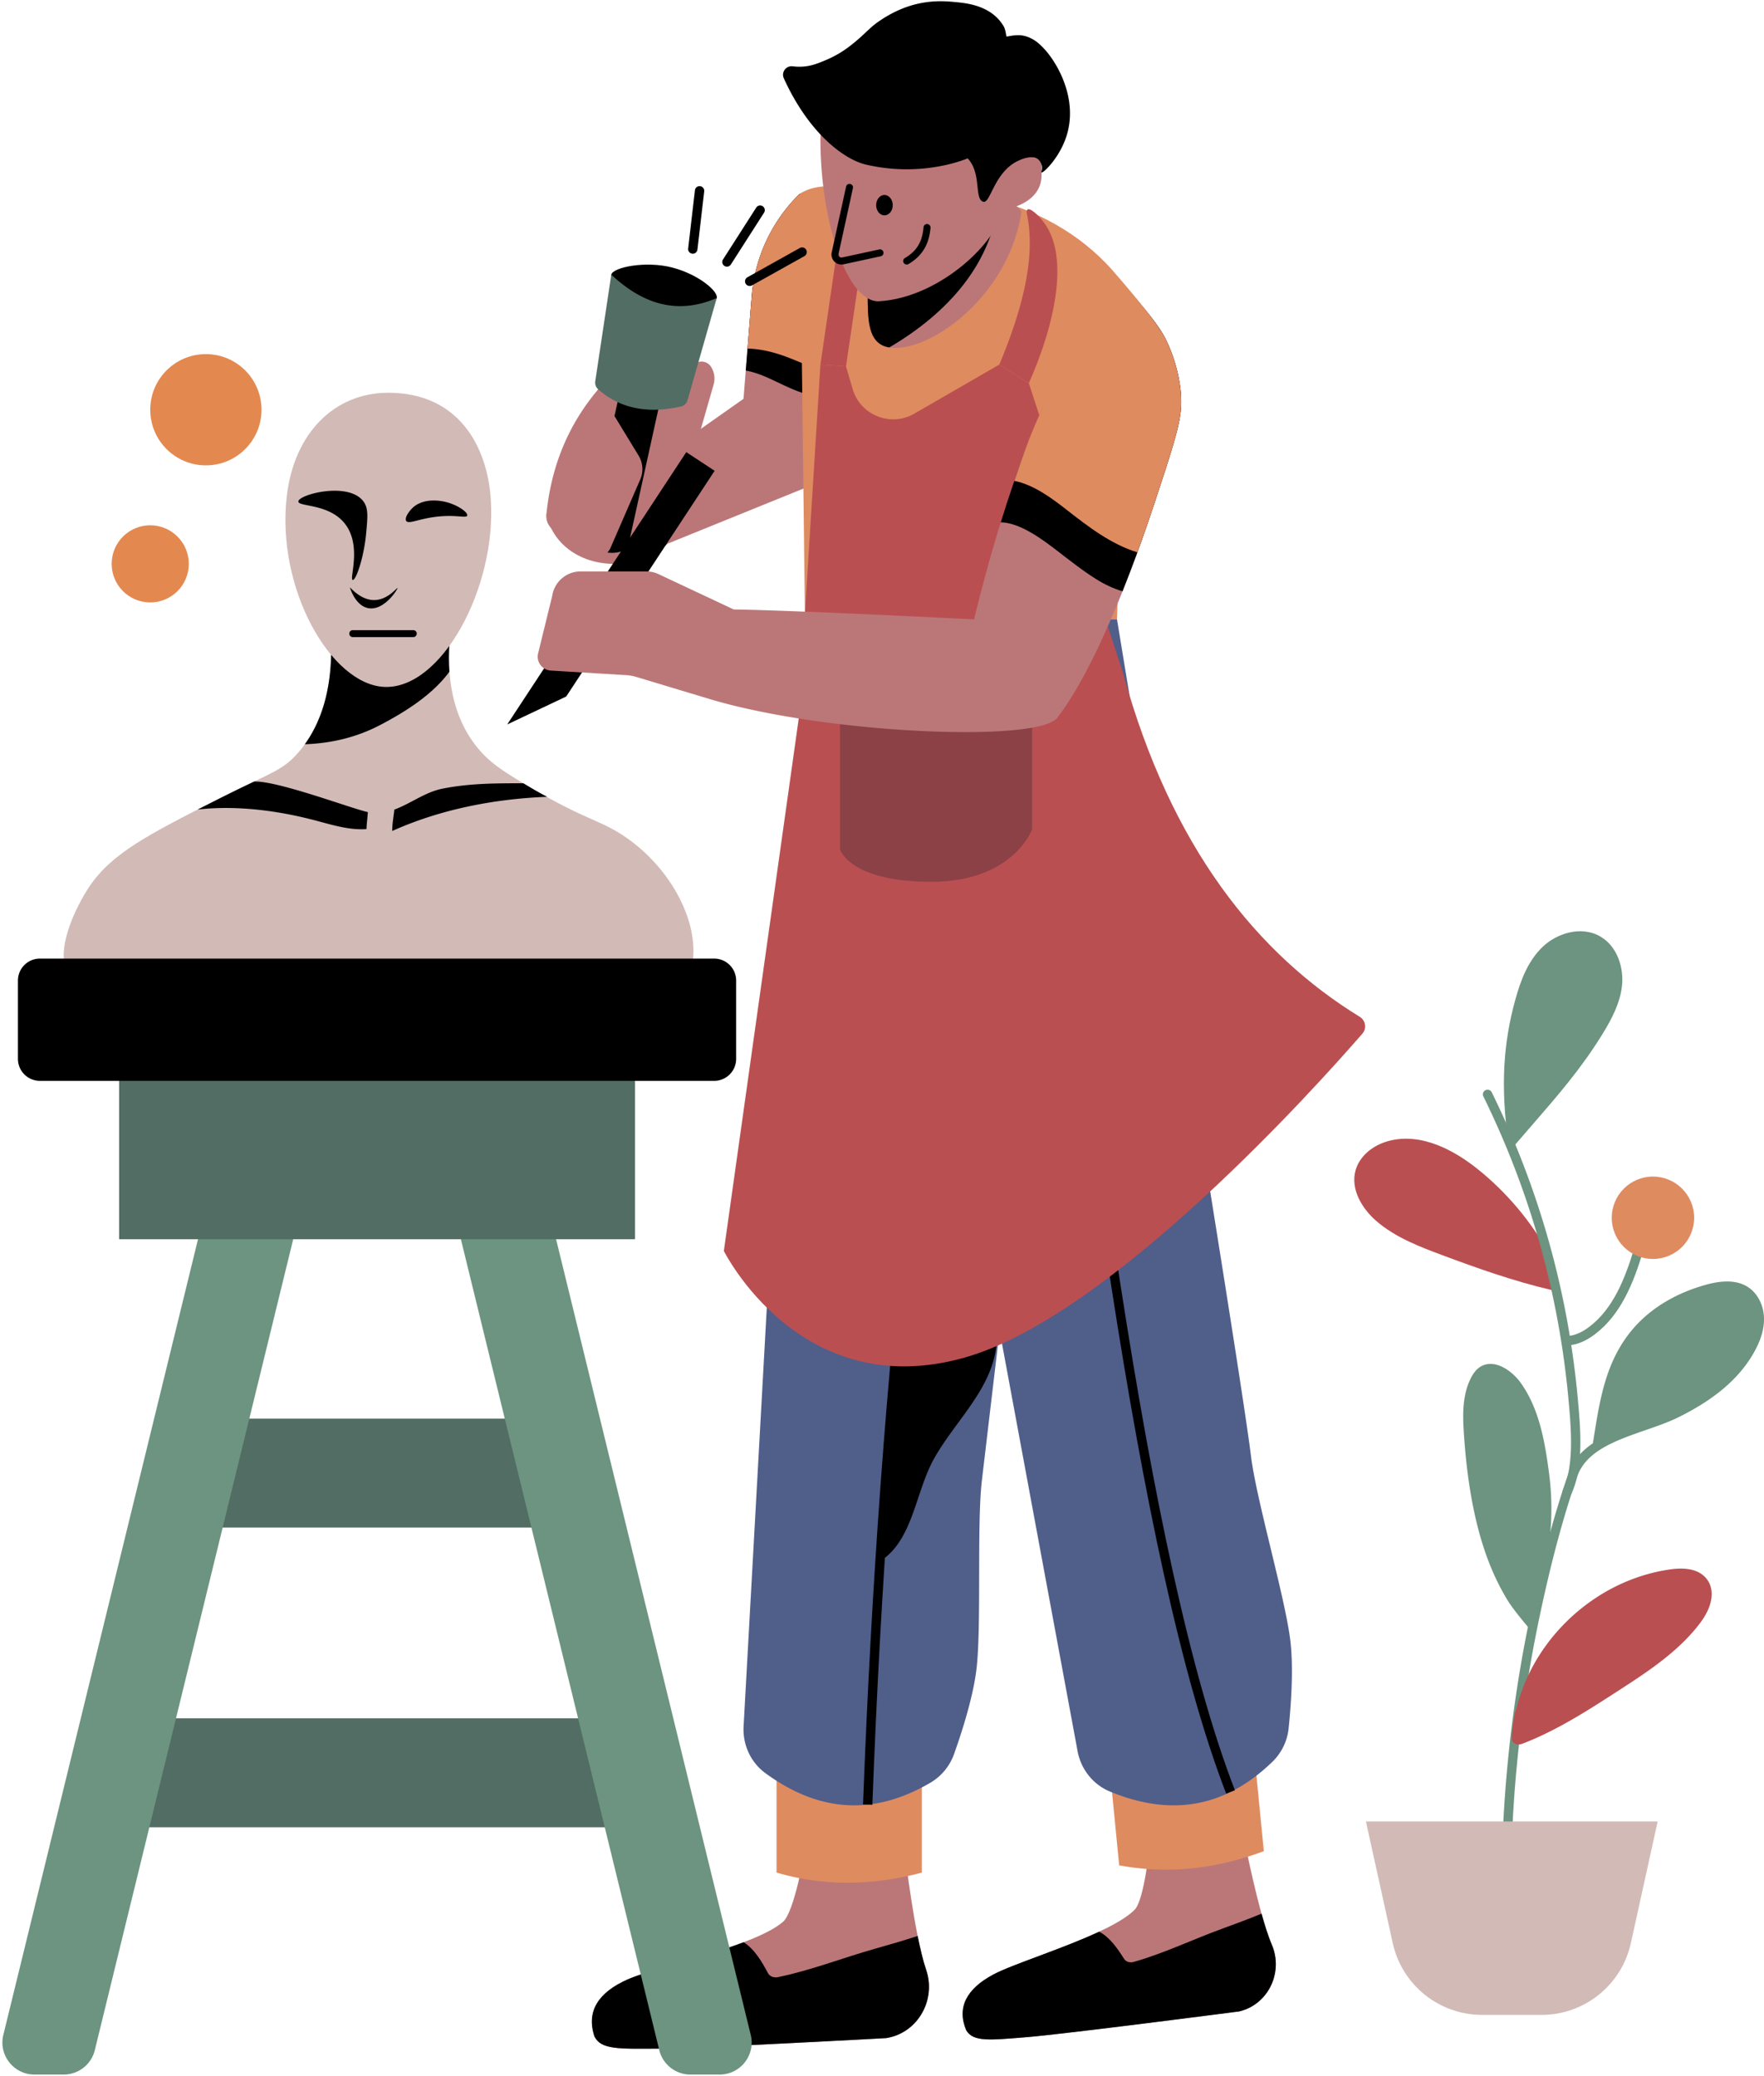 <svg xmlns="http://www.w3.org/2000/svg" width="549" height="646" viewBox="0 0 549 646" fill="none"><path d="M468.796 594.632a1.45 1.45 0 0 1-1.452-1.436c-.356-30.291 2.655-60.78 8.951-90.62 3.639-17.247 7.403-31.246 11.845-44.057 1.402-4.043 4.167-7.018 7.604-9.353l.241-1.508c2.013-12.715 3.915-24.724 12.684-34.618 5.414-6.106 13.095-10.674 22.215-13.209 5.743-1.596 10.087-1.33 13.276.813 2.893 1.944 4.746 5.61 4.836 9.567.071 3.133-.831 6.408-2.755 10.01-4.439 8.306-12.278 15.138-23.967 20.886-3.054 1.502-6.513 2.701-10.175 3.97-5.027 1.742-10.15 3.518-14.189 6.119q-.039.028-.079.051c-3.206 2.081-5.72 4.688-6.946 8.225-4.401 12.693-8.133 26.58-11.747 43.704-6.251 29.632-9.242 59.908-8.889 89.986a1.45 1.45 0 0 1-1.435 1.47z" fill="#6C9480"/><path d="M531.31 491.57c-2.105-2.883-5.978-3.945-11.518-3.162-22.854 3.243-42.5 21.127-47.904 43.557a2.8 2.8 0 0 0-.256.649c-.269.963-.61 3.117-.828 4.823-.491 3.842-.343 4.339.244 4.878q.63.578 1.522.578.634 0 1.393-.292c10.765-4.167 20.533-10.499 29.98-16.622 8.695-5.636 18.55-12.024 25.279-21.028 3.756-5.024 4.536-10.027 2.088-13.381" fill="#BA4F51"/><path d="m476.719 507.736-1.932-2.322c-1.915-2.301-4.472-5.503-5.777-7.692-4.896-8.212-11.619-22.577-13.464-52.399-.343-5.535-.318-11.345 2.163-16.334.829-1.665 1.77-2.829 2.878-3.558a5.9 5.9 0 0 1 3.289-.972c3.595 0 7.316 2.961 9.411 5.896 5.726 8.023 7.464 18.062 8.756 27.656 1.352 10.056.963 19.727-1.191 29.563z" fill="#6C9480"/><path d="m482.353 390.662-.097-.176c-5.594-10.228-13.369-19.478-22.482-26.749-6.955-5.549-17.442-11.543-27.896-8.576-4.94 1.402-8.755 4.819-9.956 8.918-1.779 6.07 2.13 12.178 6.38 15.87 6.017 5.225 13.775 8.125 20.62 10.684 10.765 4.024 22.306 8.115 33.756 10.778l2.265.528z" fill="#BA4F51"/><path d="M487.772 465.639a1.455 1.455 0 0 1-1.317-2.066c3.565-7.654 2.483-19.475 1.693-28.106-3.015-32.919-11.938-64.651-26.518-94.316a1.454 1.454 0 0 1 2.607-1.281c14.737 29.984 23.756 62.058 26.803 95.331.821 8.961 1.945 21.234-1.952 29.6a1.45 1.45 0 0 1-1.316.838" fill="#6C9480"/><path d="m469.807 358.27-.443-3.197c-2.308-16.665-1.591-30.316 2.324-44.259 1.539-5.478 3.743-11.683 8.427-16.157 4.399-4.201 11.969-6.659 17.925-3.223 5.389 3.109 7.291 9.814 6.786 15.079-.533 5.57-3.213 10.586-6.029 15.177-6.572 10.713-13.995 19.258-21.855 28.304-1.655 1.905-3.334 3.837-5.035 5.824zm18.304 60.396-.162-2.901c2.088-.116 4.336-1.076 6.679-2.855 7.459-5.658 11.094-14.971 13.912-24.192l2.779.849c-2.961 9.687-6.82 19.501-14.935 25.658-2.813 2.134-5.597 3.292-8.273 3.441" fill="#6C9480"/><path d="M514.44 391.8c7.081 0 12.822-5.741 12.822-12.823 0-7.081-5.741-12.822-12.822-12.822-7.082 0-12.823 5.741-12.823 12.822 0 7.082 5.741 12.823 12.823 12.823" fill="#DF8B60"/><path d="M479.752 627.05h-18.488c-13.368 0-24.938-9.297-27.814-22.353l-8.337-37.833h90.789l-8.336 37.833c-2.877 13.056-14.446 22.353-27.814 22.353" fill="#D2BAB6"/><path d="m207.874 169.153 44.057-17.868a12.99 12.99 0 0 0 7.98-13.869l-10.975-77.152a50.02 50.02 0 0 0-14.983 31.872l-2.555 31.981-28.379 19.982z" fill="#BB7778"/><path d="M240.857 118.43c3.781 1.792 7.428 3.625 11.537 4.59 1.872.441 3.72.619 5.556.6l-9.013-63.356a50.02 50.02 0 0 0-14.983 31.872l-1.852 23.191c3.024.515 6.067 1.829 8.755 3.103" fill="#000"/><path d="M245.943 111.507c3.484 1.378 6.876 2.92 10.558 3.712.087.018.174.031.26.049l-7.825-55.004a50.02 50.02 0 0 0-14.983 31.872l-1.306 16.342c4.513.122 8.845 1.269 13.296 3.029" fill="#DF8B60"/><path d="M347.63 192.705h-97.107l-1.588-132.44c4.724-2.866 9.055-2.17 12.688-2.376 41.4-2.356 72.081 7.458 89.771 32.753z" fill="#DF8B60"/><path d="M275.808 634.275s-58.365 3.205-71.299 3.28c-12.073.07-17.435.285-19.477-3.747-2.655-7.825 1.155-13.742 10.291-17.8 9.138-4.057 39.431-10.197 48.383-17.946 3.507-3.035 6.653-21.444 6.653-21.444h31.258s2.949 25.629 6.627 36.422c3.079 9.035-2.223 19.016-11.546 21.065q-.44.096-.89.17" fill="#BB7778"/><path d="M285.596 602.484c-4.331 1.413-8.708 2.694-13.098 3.924-10.171 2.85-20.042 6.784-30.412 8.894-1.157.236-2.472-.137-3.068-1.248-1.898-3.536-4.161-7.485-7.586-9.618-12.594 4.787-29.643 8.701-36.108 11.572-9.138 4.058-12.947 9.976-10.292 17.8 2.042 4.032 7.405 3.817 19.478 3.747 12.933-.076 71.298-3.28 71.298-3.28q.45-.074.891-.17c9.323-2.049 14.625-12.03 11.546-21.066-.944-2.768-1.839-6.516-2.649-10.555" fill="#000"/><path d="M286.909 582.774c-16.538 4.373-31.486 3.986-45.233 0v-30.902h45.233z" fill="#DF8B60"/><path d="M289.555 554.796c-18.545 10.86-35.51 8.605-51.348-2.985-4.591-3.359-7.098-8.875-6.783-14.555l19.1-344.551h86.735l-31.67 267.985c-1.61 13.624-.1 45.316-1.681 58.697-1.045 8.844-4.654 19.96-6.982 26.481a16.92 16.92 0 0 1-7.371 8.928" fill="#505E8A"/><path d="M279.237 423.104c-.01 6.11-1.223 12.086-2.223 18.121-1.164 7.026-1.252 14.138-2.031 21.206-.752 6.824-1.58 13.531-1.956 20.395a64 64 0 0 1-.334 3.762c11.539-6.207 11.904-21.838 18.079-32.788 7.058-12.517 19.71-23.066 19.439-38.237 1.321.295 27.045-222.858 27.045-222.858s-23.56-.189-25.802 0c-6.418.54-35.407 229.645-32.217 230.399" fill="#000"/><path d="m271.5 561.656-2.903-.109c5.157-137.563 19.1-259.661 41.44-362.902l2.84.614C290.572 302.334 276.65 424.262 271.5 561.656" fill="#000"/><path d="M385.68 625.965s-54.377 7.068-66.471 8.042c-11.289.907-16.291 1.482-18.483-2.148-3.029-7.134.122-12.936 8.387-17.369 8.265-4.434 36.176-12.29 44.011-20.163 3.068-3.083 4.727-20.525 4.727-20.525l29.242-2.18s4.546 23.77 8.74 33.61c3.51 8.237-.753 17.945-9.332 20.511q-.405.123-.821.222" fill="#BB7778"/><path d="M392.618 595.543c-3.953 1.623-7.959 3.127-11.98 4.584-9.315 3.375-18.275 7.744-27.829 10.441-1.066.301-2.321.044-2.957-.953-2.022-3.176-4.414-6.712-7.767-8.469-11.448 5.357-27.124 10.208-32.972 13.344-8.265 4.434-11.416 10.235-8.387 17.37 2.192 3.629 7.194 3.055 18.483 2.147 12.094-.972 66.471-8.041 66.471-8.041q.415-.1.82-.222c8.579-2.566 12.843-12.274 9.333-20.512-1.077-2.524-2.176-5.968-3.215-9.689" fill="#000"/><path d="M393.334 576.1c-16.033 5.963-30.948 7.034-45.018 4.405l-3.008-30.755 45.017-4.404z" fill="#DF8B60"/><path d="M396.002 548.276c-15.452 14.937-32.467 16.759-50.598 9.244-5.255-2.178-8.995-6.945-10.033-12.538L272.44 205.688l10.056-12.983h65.133s38.137 231.125 41.694 260.342c1.658 13.619 10.621 44.054 12.249 57.43 1.076 8.841.198 20.494-.521 27.381a16.93 16.93 0 0 1-5.049 10.418" fill="#505E8A"/><path d="M381.622 558.186c-28.292-73.131-46.124-225.694-61.857-360.299l2.885-.337c15.713 134.432 33.523 286.8 61.682 359.588z" fill="#000"/><path d="m263.295 114.008-7.961-.555 7.962-54.433 8.126.007z" fill="#BA4F51"/><path d="M423.193 316.438c1.831 1.125 2.229 3.611.819 5.234-13.878 15.979-78.358 88.006-123.848 100.831-51.23 14.442-74.884-33.201-74.884-33.201l23.484-166.978s1.117-21.919.963-18.787l5.606-90.085 7.961.555 2.053 7.02c2.393 8.187 11.823 11.968 19.21 7.702l26.454-15.277 9.198 5.803 29.299 90.211c15.023 54.432 41.901 87.448 73.685 106.972" fill="#BA4F51"/><path d="m320.208 119.256-9.198-5.803c6.386-15.278 11.673-32.547 8.571-46.942-.209-.968.012-2.05 1.666-.944 1.653 1.107 2.915 2.765 2.915 2.765 8.838 10.11 4.688 31.387-3.954 50.924" fill="#BA4F51"/><path d="M321.206 258.119s-5.85 16.295-31.383 16.295-28.382-10.1-28.382-10.1v-51.822l59.765-6.196z" fill="#8B4145"/><path d="M170.042 160.127c3.649 16.217 25.492 20.179 37.832 9.026l14.222-49.471a6.78 6.78 0 0 0-.841-5.579c-1.348-2.061-4.347-2.12-5.774-.113l-8.442 11.872-20.862-4.695z" fill="#BB7778"/><path d="M223.06 92.767c-1.225 3.931-10.386 6.1-18.737 3.882s-14.865-7.127-14.077-11.169c.446-2.288 10.753-4.406 19.103-2.189 8.351 2.218 14.317 7.533 13.711 9.476m-27.742 78.083c-4.818 2.305-8.99 1.288-12.572-2.769l10.095-45.852 12.572 2.768z" fill="#000"/><path d="M211.884 126.521c-10.276 2.305-18.893.635-25.709-5.354a2.79 2.79 0 0 1-.916-2.506l4.986-33.181c9.561 8.903 20.209 12.698 32.814 7.286l-9.085 31.802a2.8 2.8 0 0 1-2.09 1.953" fill="#526D64"/><path d="m182.442 172.507-10.268-7.596a5.3 5.3 0 0 1-2.131-4.784c1.605-16.088 7.447-28.694 16.134-38.96l12.558 20.603a8.12 8.12 0 0 1 .514 7.465l-9.234 21.242c-1.284 2.954-4.982 3.946-7.573 2.03" fill="#BB7778"/><path d="m176.213 216.765-18.358 8.694 55.732-84.751 8.825 5.803z" fill="#000"/><path d="M367.588 123.378c-.082-1.869-.63-9.165-4.653-17.577-2.806-5.867-11.941-15.72-11.941-15.72-21.913 11.696-39.489 68.178-47.841 102.675 0 0-55.658-2.826-74.804-3.092l-23.686-11.125a8.75 8.75 0 0 0-3.437-.704h-20.541a8.92 8.92 0 0 0-8.825 7.626l-4.386 17.868a4.33 4.33 0 0 0 3.943 5.354l22.843 1.39c1.286.026 2.563.229 3.795.6l22.978 6.926c36.038 10.78 102.025 13.63 108.048 5.748 15.698-20.544 29.906-65.867 31.786-71.537 6.104-18.412 6.974-22.665 6.721-28.432" fill="#BB7778"/><path d="M328.55 171.043c4.149 3.165 8.186 6.427 12.622 9.203 2.683 1.678 5.382 2.929 8.181 3.774 6.175-15.436 10.529-29.244 11.513-32.209 6.104-18.412 6.974-22.666 6.72-28.433-.082-1.868-.629-9.165-4.653-17.577-2.806-5.866-11.941-15.72-11.941-15.72-16.214 8.655-30.053 41.828-39.538 72.473 6.039.078 13.151 5.481 17.096 8.489" fill="#000"/><path d="M331.921 158.618c6.823 5.34 13.895 10.771 22.063 13.277 3.676-10.06 6.168-17.932 6.882-20.084 6.104-18.413 6.974-22.667 6.721-28.433-.082-1.869-.63-9.165-4.653-17.577-2.806-5.867-14.656-19.288-14.656-19.288-6.297 3.362-12.726 12.927-17.784 23.998-2.764 6.05-4.371 12.675-7.054 18.693-3.284 7.364-4.99 12.435-7.759 20.441 5.941 1.184 11.513 5.274 16.24 8.973" fill="#DF8B60"/><path d="M317.926 65.785c-3.676 25.217-26.479 42.499-39.324 42.499-8.8 0-8.552-8.427-8.552-17.745s33.74-30.274 42.541-30.274z" fill="#BB7778"/><path d="M276.761 108.136c17.945-10.552 32.555-26.14 34.25-47.702-10.659 1.992-40.961 21.272-40.961 30.104-.001 8.614-.207 16.46 6.711 17.598" fill="#000"/><path d="M324.166 54.461c0 9.593-12.438 10.921-12.438 10.921-.722 9.266-18.952 27.224-38.073 28.366-10.006.597-18.318-24.743-18.318-50.324 0-25.58 19.544-40.442 40.819-40.442 17.293 0 24.98 17.111 27.252 37.255.522 4.638.758 9.437.758 14.224" fill="#BB7778"/><path d="M246.731 20.635c-2.087-.264-3.652 1.828-2.783 3.743 7.66 16.9 18.612 25.233 25.6 26.856 17.869 4.152 31.596-1.955 31.596-1.955 4.439 4.627 1.975 12.695 4.88 13.515 2.245.634 3.359-9.278 10.887-12.764.562-.261 1.879-.913 3.553-1.062 1.245-.111 1.804.109 2.105.265 1 .52 1.405 1.501 1.525 1.843.49 1.397-.149 2.485.059 2.605.476.275 5.475-4.394 7.695-11.117 3.829-11.6-2.729-22.93-6.863-27.354-1.272-1.36-3.391-3.567-6.765-4.156-2.087-.364-5.027.386-5.027.386s-.191-2.182-.843-3.281c-4.038-6.802-12.234-7.24-15.705-7.576-5.911-.573-14.143-.288-23.527 6.348-2.795 1.977-4.255 4.057-8.69 7.465a33 33 0 0 1-7.274 4.243c-2.549 1.08-4.857 2.057-8.031 2.121a16 16 0 0 1-2.392-.125m15.153 61.69a3.1 3.1 0 0 1-2.199-.916 3.1 3.1 0 0 1-.838-2.865l4.471-20.467a1.09 1.09 0 0 1 2.13.465l-4.472 20.467a.93.93 0 0 0 .252.862.92.92 0 0 0 .861.253l11.562-2.5a1.088 1.088 0 0 1 .461 2.13l-11.562 2.5a3.2 3.2 0 0 1-.666.071m20.303 0a1.089 1.089 0 0 1-.551-2.029c4.541-2.658 5.47-6.197 5.797-9.625a1.09 1.09 0 0 1 2.169.207c-.343 3.59-1.433 8.118-6.865 11.298a1.1 1.1 0 0 1-.55.15m-6.924-15.311c1.42 0 2.572-1.417 2.572-3.165 0-1.749-1.152-3.166-2.572-3.166s-2.573 1.417-2.573 3.166 1.152 3.165 2.573 3.165" fill="#000"/><path d="M195.009 260.741c-8.119-5.663-12.384-5.263-29.681-15.521-8.071-4.788-12.652-7.504-16.788-12.592-9.415-11.579-9.364-26.629-8.394-35.441l-37.082 6.616c-.213 9.075-2.084 21.267-10.485 30.691-4.882 5.477-8.344 5.95-24.25 13.99-22.357 11.301-33.676 17.163-40.571 27.514-4.061 6.097-9.582 17.762-7.462 24.716l194.951.556c2.99-13.42-6.078-30.65-20.238-40.529" fill="#D2BAB6"/><path d="M118 225.789c7.369-3.813 16.49-9.348 21.876-16.774-.323-4.467-.092-8.573.266-11.828l-37.082 6.616c-.192 8.176-1.747 18.877-8.194 27.809 7.988-.261 15.871-2.065 23.134-5.823m-35.825 26.42c5.785.714 11.366 1.872 16.987 3.389 4.806 1.297 9.874 2.78 14.887 2.419.093-1.767.311-3.518.44-5.287-4.955-1.038-27.998-9.791-35.4-9.507-2.811 1.343-6.291 3.002-10.763 5.262a1939 1939 0 0 0-6.804 3.453c6.849-.79 13.842-.569 20.653.271m88.115-4.238a97 97 0 0 1-4.966-2.751c-.859-.51-1.67-.992-2.453-1.459-8.46-.013-17.074.011-25.359 1.72-5.309 1.095-9.75 4.633-14.78 6.469-.226 2.223-.68 4.45-.657 6.655 15.061-6.767 31.8-9.99 48.215-10.634" fill="#000"/><path d="M152.753 155.5c-1.121-17.181-10.458-33.271-31.897-33.271-16.717 0-29.298 12.469-31.598 32.15-3.362 28.76 13.698 58.552 30.253 59.387 17.881.902 35.03-30.846 33.242-58.266" fill="#D2BAB6"/><path d="M92.858 156.057c.082-2.177 15.619-6.272 20.257 0 1.57 2.124 1.324 4.746.832 9.989-.723 7.699-3.204 14.609-4.162 14.43-1.163-.217 2.828-10.333-2.22-17.204-4.899-6.667-14.773-5.474-14.707-7.215m16.039 26.718c.077.278 1.644 5.651 5.635 6.469 5.01 1.027 9.376-6.038 9.181-6.26-.148-.169-2.95 3.636-7.095 3.756-3.26.095-5.974-2.13-7.721-3.965m36.517-22.328c.341-1.088-3.968-4.113-8.764-4.591-1.158-.116-5.445-.543-8.347 2.296-1.097 1.073-2.473 3.079-1.878 3.964.722 1.076 3.648-.554 8.973-1.252 6.367-.834 9.727.506 10.016-.417m-16.798 37.829H109.8a1.088 1.088 0 1 1 0-2.179h18.816a1.088 1.088 0 1 1 0 2.179" fill="#000"/><path d="M194.696 534.752H30.765v33.903h163.931zm-14.744-93.274H54.784v33.902h125.168z" fill="#526D64"/><path d="M19.82 645.614h-9.09c-6.468 0-11.226-6.062-9.688-12.345L63.26 378.973h29.626L29.51 638.01a9.975 9.975 0 0 1-9.69 7.604m195.051 0h9.09c6.468 0 11.226-6.062 9.688-12.345l-62.218-254.296h-29.626l63.377 259.037a9.975 9.975 0 0 0 9.689 7.604" fill="#6C9480"/><path d="M197.619 328.748H37.067v56.907H197.62z" fill="#526D64"/><path d="M222.264 336.372H12.425a6.844 6.844 0 0 1-6.844-6.844v-24.366a6.844 6.844 0 0 1 6.844-6.844h209.839a6.844 6.844 0 0 1 6.844 6.844v24.366a6.844 6.844 0 0 1-6.844 6.844m11.064-247.368a1.452 1.452 0 0 1-.709-2.72l16.353-9.132a1.453 1.453 0 0 1 1.416 2.536l-16.352 9.131a1.46 1.46 0 0 1-.708.185m-7.09-6.018a1.453 1.453 0 0 1-1.221-2.237l10.335-16.136a1.452 1.452 0 1 1 2.446 1.567l-10.335 16.137a1.45 1.45 0 0 1-1.225.669m-10.622-4.028q-.084 0-.169-.01a1.453 1.453 0 0 1-1.275-1.61l2.112-18.164a1.454 1.454 0 0 1 2.887.336l-2.113 18.163a1.453 1.453 0 0 1-1.442 1.285" fill="#000"/><path d="M64.072 144.829c9.562 0 17.314-7.752 17.314-17.314s-7.752-17.314-17.314-17.314-17.314 7.752-17.314 17.314 7.752 17.314 17.314 17.314m-17.315 42.653c6.63 0 12.004-5.375 12.004-12.005s-5.374-12.005-12.004-12.005-12.005 5.375-12.005 12.005 5.375 12.005 12.005 12.005" fill="#E38950"/></svg>